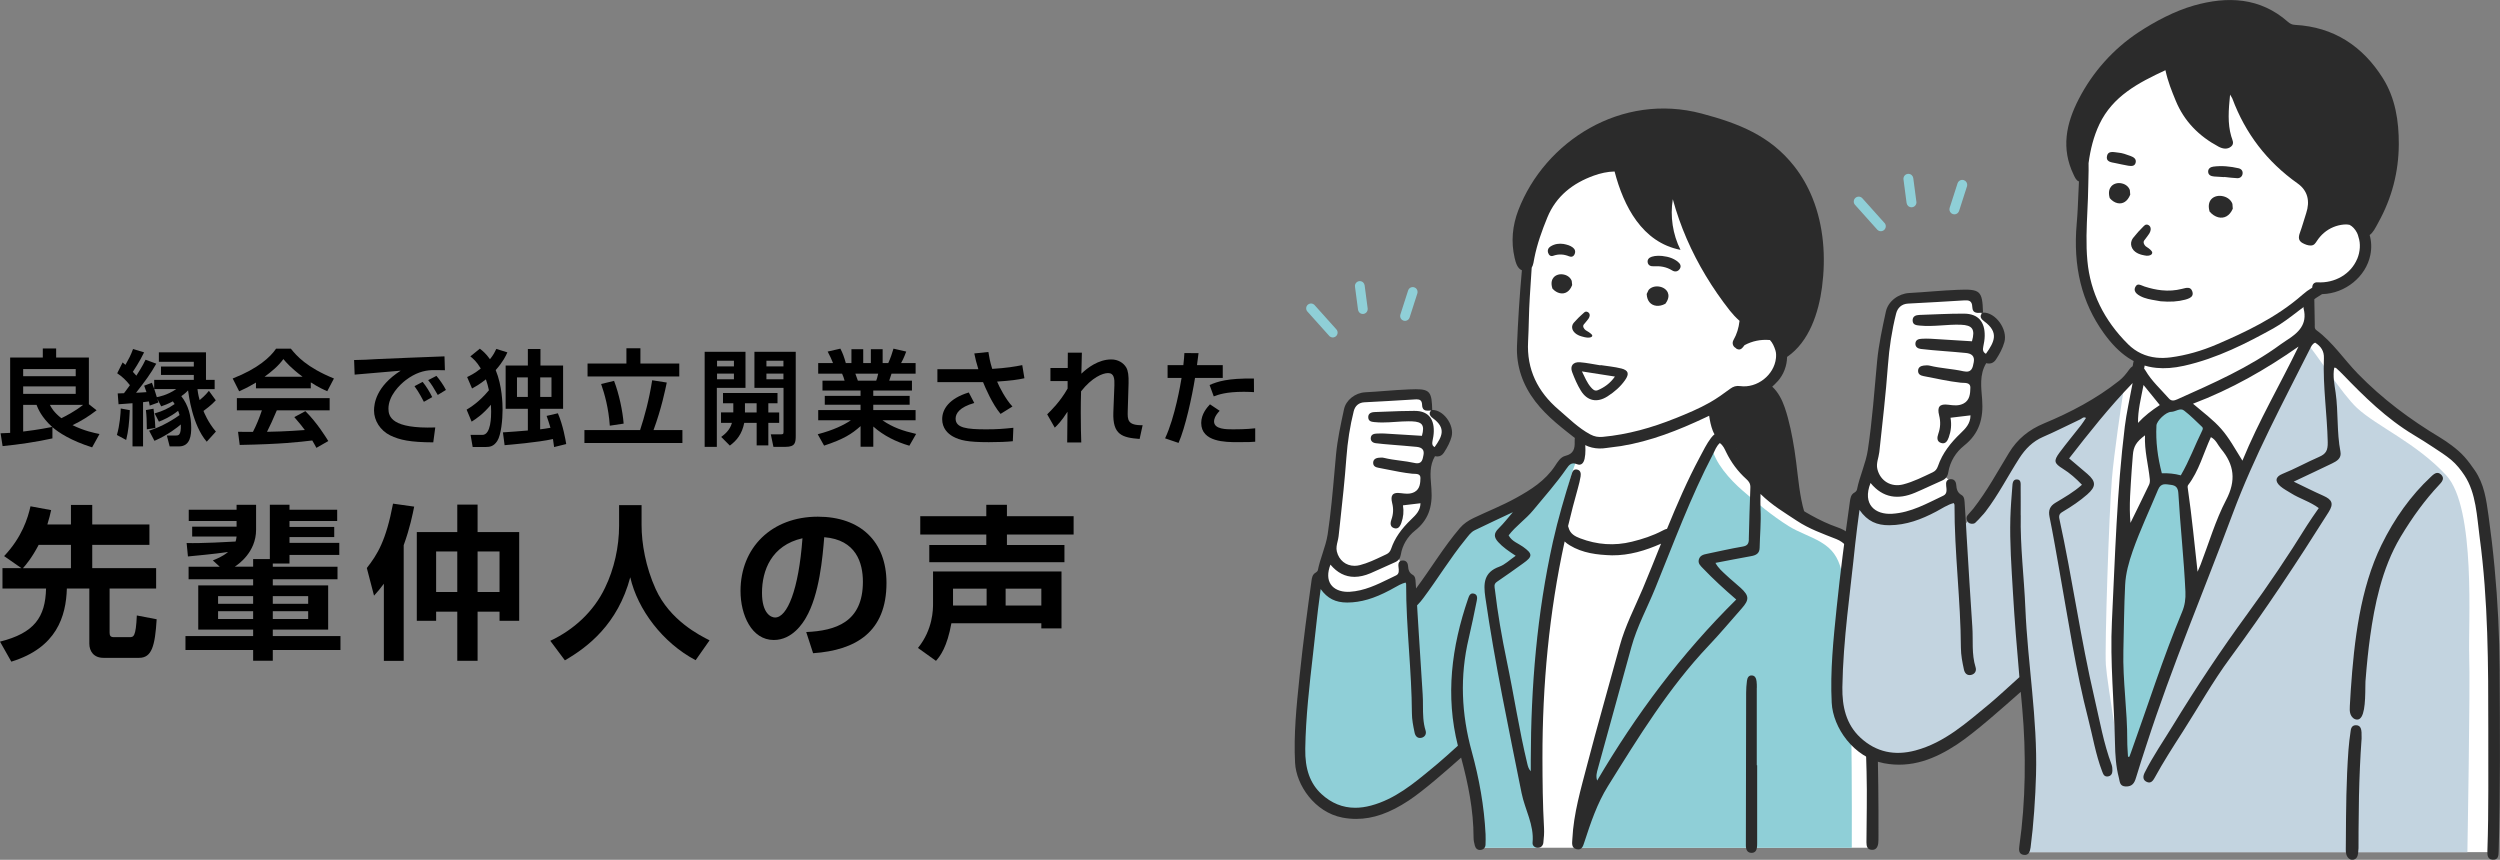 <?xml version="1.0" encoding="UTF-8"?>
<svg id="_レイヤー_2" data-name="レイヤー_2" xmlns="http://www.w3.org/2000/svg" width="839.38" height="288.68" viewBox="0 0 839.38 288.68">
  <rect x="0" y="0" width="839.38" height="288.68" fill="#808080" stroke="none"/>
  <defs>
    <style>
      .cls-1 {
        fill: #2b2b2b;
      }

      .cls-2 {
        fill: #fff;
      }

      .cls-3 {
        fill: #8fcfd7;
      }

      .cls-4 {
        fill: #c3d4e0;
      }
    </style>
  </defs>
  <g id="_レイヤー_1-2" data-name="レイヤー_1">
    <g>
      <g>
        <g id="_女性" data-name="女性">
          <path id="_白" data-name="白" class="cls-2" d="M540.62,53.98s-25.17.95-27,20.57c-1.83,19.63-2.78,29.1-2.51,36.41.27,7.31,1.37,20.03,9.82,27.75,8.45,7.72,10.19,7.99,10.19,7.99l-1.18,6.68s-4.62.23-5.57,2.26c-.95,2.03-2.71,8.26-10.56,11.64-7.85,3.38-17.28,7.04-20.82,10.29-3.54,3.25-19.05,24.35-19.05,24.35l-.67-7.73s-1.6.15-2.18-2.39c-.58-2.54-1.89-5.33-1.89-5.33,0,0-.58-5.63,1.96-7.73,2.54-2.1,8.2-4.21,8.05-10.95-.15-6.75-2.25-7.04-.8-10.88,1.45-3.84,2.97-3.83,5.22-6.3,2.25-2.47,3.44-7.68.15-10.23-3.3-2.55-4.64-4.29-4.64-4.29l-.65-3.92-23.07,1.52-2.68,2.54-6.67,49.25-3.05,9.72-1.6,1.16s-9.5,61.37-2.03,67.89c7.47,6.53,0,0,0,0,0,0,4.79,11.53,19.44,7.47,14.65-4.06,33.22-20.6,33.22-20.6,0,0,4.64,26.62,4.71,29.16.07,2.54.02,4.35.02,4.35h132.14s-.36-59.85-1.02-65.29c-.65-5.44-.51-36.27-9.72-40.19-9.21-3.92-24.08-8.87-29.01-18.32-4.93-9.46-9.23-14.36-11.1-14.24-1.87.12-3.84-9.86-3.84-9.86l9.21-5.15s16.54.22,14.51-13.06c0,0,.51-10.59-9.72-6.96l-.8-5.59s-14.31-56.7-46.83-52Z"/>
          <g id="_カラー" data-name="カラー">
            <g>
              <path class="cls-3" d="M525.54,154.24s-10.38,14.98-24.08,18.7l-9.2,4.04-18.31,24.93v-8.13l-2.25-.39s-18.99,14.1-28.29,2.06l-1.57-1.17s-9.4,60.4-3,68.53c0,0,5.6,13.33,18.26,10,12.66-3.33,14.26-5.19,21.19-10.72,6.93-5.54,13.86-9.93,13.86-9.93,0,0,4.26,14.13,4.4,21.19.13,7.06.27,11.3.27,11.3h19.5s.49-63.95,1.55-68.48,5.9-51.47,12.08-62.78l-4.41.86Z"/>
              <path class="cls-3" d="M619.45,196.99c-.33-1.91-.74-3.8-1.25-5.68-1.16-4.3-2.95-6.96-6.83-9.28-3.47-2.07-7.4-3.25-10.83-5.39-5.55-3.47-10.59-7.7-15.53-11.98-4.07-3.53-9.47-9.44-10.28-14.77.13.89-4.25,7.23-5.11,8.1,0,0-29.8,71.97-34.56,96.79-4.76,24.82-5.12,29.87-5.12,29.87h91.8c.04-8.98.02-17.96-.04-26.94-.08-12.19-.33-24.33-.66-36.5-.22-8.06-.22-16.24-1.6-24.21Z"/>
            </g>
            <g>
              <path class="cls-3" d="M448.69,110.59l-7.3-8.14s-.06-.07-.09-.1c-.06-.06-.12-.11-.19-.16-.16-.11-.34-.19-.52-.24-.24-.06-.5-.07-.74-.02-.28.06-.54.19-.75.38-.33.29-.52.69-.54,1.12-.03.44.12.85.41,1.18l7.3,8.14s.06.07.09.1c.06.06.12.11.19.16.16.11.34.19.52.24.24.06.5.07.74.02.28-.06.54-.19.75-.38.67-.6.73-1.63.13-2.3Z"/>
              <path class="cls-3" d="M459.2,103.57l-1.02-7.76c-.05-.37-.22-.71-.49-.97-.06-.06-.12-.11-.19-.16-.16-.11-.34-.19-.53-.24-.2-.05-.41-.07-.62-.04-.04,0-.09.01-.12.02-.83.17-1.4.97-1.29,1.81l1.02,7.76c.05.37.22.71.49.97.06.06.12.11.19.16.16.11.34.19.53.24.2.05.41.07.62.04.04,0,.08-.01.11-.02.83-.17,1.4-.97,1.29-1.81Z"/>
              <path class="cls-3" d="M473.28,106.6l2.6-8.09c.19-.59.02-1.25-.43-1.68-.06-.06-.12-.11-.19-.15-.13-.09-.28-.16-.43-.21-.03,0-.06-.02-.09-.03-.24-.06-.5-.07-.74-.02-.58.12-1.04.54-1.22,1.1l-2.6,8.09c-.19.59-.02,1.25.43,1.68h0c.06.06.12.11.19.15.13.09.28.16.43.21.03,0,.06.02.09.03.24.06.5.07.74.02.57-.12,1.04-.54,1.22-1.1Z"/>
            </g>
          </g>
          <g id="_アウトライン" data-name="アウトライン">
            <g>
              <path class="cls-1" d="M629.05,212.33c-.35-7.86-.09-15.75-2.46-23.45-1.65-5.36-3.98-9.87-9.63-11.82-6.27-2.17-11.8-5.67-17.34-9.21-3.3-2.1-5.5-5.25-8.3-7.77-3.39-3.05-6.4-6.27-8.62-10.24-.69-1.24-1.48-2.41-2.55-3.36-2.15-1.9-3.94-1.73-5.67.56-1.51,2-2.59,4.26-3.77,6.46-4.18,7.8-7.67,15.89-11.01,24.06-.49.08-1.01.34-1.51.6-3.25,1.72-6.74,2.85-10.28,3.72-5.87,1.45-11.7,1.03-17.36-1.13-1.72-.65-3.36-1.52-3.89-3.55-.05-.2-.11-.39-.18-.57,1.01-4.28,2.12-8.54,3.32-12.79.36-1.28.68-2.58.89-3.88.16-1.03,0-2.12-1.28-2.32-1.18-.19-1.49.78-1.77,1.69-2.32,7.47-4.55,14.95-6.25,22.59-5.36,24.15-7.39,48.63-7.43,73.31,0,1.24,0,2.49,0,3.73-.72-.79-.93-1.58-1.13-2.38-2.78-11.48-4.52-23.17-6.94-34.73-1.65-7.89-3.03-15.85-3.97-23.86-.11-.93-.47-1.88.68-2.65,2.97-1.98,5.84-4.1,8.75-6.16,3.33-2.35,3.29-3.23,0-5.6-1.64-1.18-3.75-1.8-4.83-3.83,2.43-3.17,5.73-5.38,8.23-8.41,3.81-4.62,7.8-9.08,11.22-14.02.81-1.17,1.63-2.25,3.47-1.48,1.51.63,2.3-.45,2.6-1.85.4-1.89.27-3.81.15-5.72-.07-1.15-.1-2.6-1.65-2.66-1.74-.07-1.89,1.47-1.84,2.7.1,2.38-.43,4.08-3.08,4.73-1.69.41-2.61,2.02-3.52,3.4-3.29,4.96-8.1,8-13.17,10.79-4.6,2.54-9.48,4.45-14.2,6.71-1.75.84-3.31,1.88-4.58,3.37-5.44,6.37-9.71,13.58-14.7,20.27-.04-.55-.08-1.11-.12-1.66-.01-.13-.02-.27-.03-.42-.05-.94-.11-1.99-.94-2.47-1.22-.69-1.51-1.64-1.61-3.03-.08-1.14-.71-1.81-1.68-1.81-.06,0-.12,0-.19,0-.49.04-.83.19-1.06.47-.28.34-.37.86-.28,1.66l.03.22c.12,1,.25,2.14-.83,2.65-.76.36-1.52.73-2.27,1.1-4.13,2.02-8.4,4.1-13.25,4.4-.23.01-.47.02-.7.02-2.54,0-4.62-.91-5.7-2.49-1.12-1.64-1.16-3.94-.12-6.65,2.27,2.73,4.98,4.11,8.05,4.11,1.68,0,3.51-.41,5.43-1.23,1.49-.63,2.98-1.32,4.43-1.98,1.24-.57,2.52-1.16,3.8-1.71,1.11-.48,1.72-1.29,1.92-2.54.52-3.17,2.22-6.05,4.79-8.09,4.27-3.39,5.96-7.72,5.48-14.05-.03-.38-.06-.77-.09-1.16-.28-3.28-.56-6.67,1.29-9.76.28.07.56.1.81.1.89,0,1.62-.43,2.17-1.26,1.29-1.96,2.11-3.65,2.57-5.31.52-1.88-.08-4.26-1.56-6.21-1.35-1.77-3.14-2.83-4.8-2.83-.04,0-.08,0-.12,0-.15-5.74-.65-6.97-5.48-6.97-.6,0-1.31.02-2.3.06-2.76.11-5.55.32-8.26.53-2.11.16-4.29.33-6.44.44-3.41.18-6.48,2.63-7.14,5.69l-.1.48c-1.03,4.77-2.1,9.7-2.57,14.67-.18,1.97-.36,3.94-.53,5.9-.61,6.88-1.24,14-2.28,20.93-.33,2.17-1.03,4.33-1.71,6.42-.59,1.82-1.21,3.7-1.58,5.6-.06.31-.39.66-.66.81-1.19.64-1.34,1.73-1.5,2.89l-.02.17c-1.22,8.74-2.78,20.27-3.99,31.98l-.04.43c-.96,9.29-1.95,18.9-1.45,28.44.39,7.45,6.58,16.6,15.91,18.39,1.53.29,3.08.44,4.61.44h0c5.65,0,11.25-1.96,17.64-6.17,5.04-3.33,12.57-9.97,17.59-14.41,2.37,8.77,4.17,17.67,4.18,26.85,0,.93.2,1.87.45,2.77.25.89.92,1.49,1.9,1.38.96-.1,1.58-.73,1.66-1.68.09-1.19.02-2.39.02-3.59-.47-9.43-2.14-18.68-4.64-27.77-3.48-12.61-4.04-25.26-1.01-38.03.99-4.16,1.82-8.35,2.68-12.54.19-.91.31-2.06-.83-2.42-1.35-.43-1.75.73-2.08,1.71-5.55,16.19-7.65,32.55-3.41,49.32-2.49,2.26-5.4,4.88-6.81,6.04-.65.54-1.3,1.08-1.95,1.62-6.1,5.06-12.4,10.3-20.41,12.44-1.83.49-3.61.74-5.3.74-4.23,0-8.04-1.55-11.34-4.61-3.82-3.54-5.55-8.38-5.44-15.23.17-10.64,1.41-21.36,2.6-31.72.44-3.83.9-7.8,1.3-11.7.23-2.24.53-4.47.84-6.84.14-1.07.29-2.18.44-3.33,2.23,3.13,4.98,4.52,8.87,4.52h.12c4.5-.03,8.9-1.32,14.27-4.17.45-.24.89-.49,1.34-.74,1.23-.7,2.5-1.43,3.89-1.8.04.08.07.14.1.2.06.11.1.19.1.26-.02,7.46.49,15.02.97,22.33.46,6.89.93,14.02.97,21.05.01,2.15.4,4.16.91,6.58.24,1.12.89,1.76,1.79,1.76.14,0,.28-.01.43-.04.59-.11,1.06-.43,1.33-.88.26-.44.31-.99.14-1.54-.87-2.74-.88-5.6-.89-8.37,0-1.27-.01-2.58-.1-3.87-.47-6.85-.9-13.82-1.31-20.57-.13-2.22-.27-4.43-.41-6.65-.05-.87-.1-1.74-.15-2.62.05-.04.1-.09.15-.14.71-.69,1.34-1.48,1.94-2.28,4.83-6.45,9-13.38,14.1-19.64.95-1.16,1.8-2.48,3.16-3.14,4.44-2.17,8.93-4.24,12.81-6.07-1.37,1.58-2.98,3.68-4.84,5.52-1.62,1.59-1.55,2.89-.11,4.49,1.58,1.75,3.5,3.04,5.9,4.63-2.06,1.41-3.6,2.98-5.47,3.65-5.26,1.89-5.4,5.61-4.73,10.28,3.18,22.07,7.8,43.87,12.17,65.72,1.12,5.58,4.27,10.71,3.69,16.67-.1,1,.72,1.7,1.77,1.72,1.07.02,1.74-.73,1.85-1.7.19-1.65.32-3.32.23-4.97-.44-7.81-.52-15.62-.53-23.44-.03-24.58,2.24-48.85,7.45-72.74.49.49,1.07.92,1.71,1.3,4.34,2.63,9.18,3.21,14.21,3.36,5.79.05,11.21-1.6,16.45-3.91-2.02,5.03-4.03,10.08-6.13,15.08-2.68,6.35-5.91,12.48-7.73,19.19-3.62,13.32-7.46,26.58-10.94,39.94-2.13,8.19-4.56,16.35-4.98,24.9-.07,1.43-.43,3.04,1.44,3.48,1.78.41,2.17-1.1,2.59-2.39,2.12-6.49,4.29-12.99,7.92-18.81,10.25-16.44,20.38-32.98,33.82-47.16,3.83-4.04,7.41-8.33,11.1-12.5,2.58-2.91,2.53-4.23-.35-6.88-1.59-1.46-3.3-2.8-4.87-4.29-1.28-1.2-2.66-2.34-3.61-4.11,4.14-.79,8.04-1.56,11.95-2.26,1.64-.29,2.85-.87,2.89-2.79.08-4.32.53-8.63.3-12.96-.08-1.47-.01-2.94-.01-5.13,3.97,3.88,8.16,6.3,12.16,8.97,4.1,2.74,8.75,4.38,13.31,6.18,2.68,1.06,4.38,3.19,5.24,5.73,1.38,4.07,2.91,8.14,3.04,12.55.61,19.95,1.34,39.89,1.86,59.84.21,7.89,0,15.8-.04,23.7,0,1.3.27,2.41,1.77,2.51,1.46.1,2.03-.94,2.19-2.21.09-.74.07-1.49.08-2.24.1-22.87-.61-45.73-1.63-68.58ZM449.09,181.82c.13-.56.27-1.15.34-1.73.16-1.52.33-3.05.5-4.57.78-7.14,1.59-14.53,2.12-21.82.4-5.45,1.23-10.71,2.47-15.64.46-1.84,1.74-2.9,3.59-2.99,5.18-.25,10.45-.57,15.54-.88l1.45-.09c.17-.01.34-.02.5-.02,1.09,0,1.82.31,1.87,1.85.05,1.73,1,1.96,1.92,1.96.29,0,.59-.03.89-.05.08,0,.15-.01.23-.02-.34.34-.51.7-.5,1.07.02.51.38,1.01,1.1,1.54,4.52,3.33,3.1,6.12.56,9.69-.72-.4-.93-.99-.71-2.02.22-1.05.42-2.17.44-3.29.04-2.28-.51-4.02-1.64-5.18-1.07-1.09-2.64-1.66-4.68-1.67h-.63c-2.99,0-6.03.12-8.97.24-1.32.05-2.65.11-3.97.15-.8.03-1.38.23-1.73.6-.28.29-.41.7-.39,1.2.05,1.38,1.18,1.48,2.17,1.58h.1c.78.09,1.6.12,2.51.12,1.47,0,2.96-.1,4.41-.2,1.44-.1,2.93-.2,4.4-.2.37,0,.74,0,1.11.02,1.78.07,2.8.41,3.31,1.11.53.73.53,1.89.01,3.75l-3.19-.2c-3.1-.2-6.21-.39-9.32-.57-.38-.02-.77-.03-1.18-.03-.51,0-1.03.02-1.59.05-.78.05-1.82.25-1.9,1.48-.06.96.57,1.61,1.69,1.75,1.72.22,3.48.36,5.18.5.56.05,1.13.09,1.69.14.79.07,1.58.13,2.37.19,1.48.12,3.01.24,4.51.4.98.1,1.63.39,2,.89.32.43.41,1.02.27,1.8-.28,1.51-.51,2.81-2.12,2.82-.28,0-.59-.04-.94-.12-1.59-.36-3.23-.57-4.82-.78-1.78-.23-3.61-.48-5.39-.92-.27-.07-.56-.1-.89-.1-.28,0-.59.02-.97.07-1.14.15-1.75.72-1.77,1.67-.02,1.2.92,1.53,1.74,1.68.97.18,1.94.38,2.9.57,2.75.55,5.59,1.13,8.43,1.43.2.02.42.03.65.03,1.02.03,2.18.06,2.15,1.43-.04,1.54-.09,3.64-1.97,4.67-.73.4-1.52.58-2.5.58-.68,0-1.37-.09-2.09-.18h-.08c-.34-.05-.65-.08-.93-.08-.87,0-1.45.21-1.79.65-.42.55-.46,1.42-.13,2.76.48,1.88.4,3.69-.25,5.53-.32.91-.36,1.59-.11,2.09.18.37.52.63,1,.79.22.07.42.11.61.11,1.02,0,1.51-.99,1.82-1.85.71-1.97.89-3.9.55-5.91l5.89-.7c-.05,2.47-1.55,3.9-2.99,5.29-3.55,3.4-5.66,6.48-6.86,9.98-.31.91-.8,1.48-1.56,1.84-.42.19-.83.39-1.25.59-2.47,1.17-5.02,2.39-7.7,3.08-.6.15-1.19.23-1.78.23-2.91,0-5.25-1.89-5.95-4.82-.28-1.15,0-2.28.25-3.37ZM587.18,181.1c-.03,1.48-.52,2.16-2.11,2.42-4.01.68-7.98,1.6-11.97,2.43-1.17.24-2.32.54-2.7,1.88-.38,1.35.53,2.11,1.36,2.98,3.44,3.6,7.11,6.96,11.19,10.48-18.45,18.23-33.67,38.62-46.7,60.79-.51-1.47-.1-2.77.24-4.02,3.74-13.63,7.52-27.25,11.27-40.88,1.89-6.86,5.31-13.09,7.97-19.63,6.18-15.16,11.83-30.56,19.44-45.11.64-1.23,1.07-2.61,2.27-3.69,1.15.86,1.59,1.97,2.09,3,1.69,3.49,3.95,6.55,6.83,9.13.86.77,1.38,1.57,1.33,2.78-.21,5.82-.4,11.63-.53,17.45Z"/>
              <path class="cls-1" d="M589.86,230.99c0-.75.01-1.5-.09-2.24-.12-.94-.46-1.9-1.56-1.97-1.16-.08-1.55.9-1.67,1.82-.18,1.31-.26,2.65-.27,3.97-.04,16.88-.07,33.76-.09,50.64,0,.42-.02.83.03,1.25.13,1.13.7,1.9,1.9,1.89,1.09,0,1.64-.72,1.78-1.73.08-.57.08-1.16.08-1.74,0-8.65,0-17.3,0-25.94-.04,0-.08,0-.13,0,0-8.65,0-17.3,0-25.94Z"/>
            </g>
            <g>
              <path class="cls-1" d="M528.3,111.22c.52.78,1.41,1.25,2.07,1.51.43.17.88.28,1.32.39l.14.04c.11.03.23.06.34.08.55.12.98.15,1.38.11.72-.07,1.09-.32,1.06-.7-.03-.21-.24-.4-.46-.6l-.05-.05c-.22-.2-.47-.37-.67-.5-.15-.1-.31-.19-.47-.28-.21-.11-.4-.22-.58-.36-.3-.23-.54-.53-.69-.84-.11-.24-.15-.46-.12-.64.05-.32.32-.62.56-.87.26-.28.51-.59.75-.92.68-.75.99-1.5.83-2.08-.12-.42-.46-.74-.93-.86-.48-.1-.75.14-.99.36l-.95.86c-.27.24-.53.48-.78.73-.21.2-.4.42-.6.63-.17.18-.33.36-.54.58-.35.35-.71.72-.92,1.2-.3.68-.2,1.49.28,2.2Z"/>
              <path class="cls-1" d="M527.86,95.71l-.15-1.4-.03-.07c-.4-1.02-1.38-1.8-2.62-2.06-1.34-.29-2.64.08-3.41.95-.53.61-1.04,1.73-.46,3.62l.03.12.08.09c.69.77,1.56,1.29,2.44,1.48h0c1.76.38,3.28-.59,4.06-2.6l.05-.13Z"/>
              <path class="cls-1" d="M556.87,96.19c-1.33-.15-2.57.27-3.31,1.13l-.05.06-.62,1.3v.14c.12,2.19,1.32,3.63,3.22,3.84h0c.95.11,1.99-.12,2.94-.63l.11-.06.07-.1c1.2-1.64,1.06-2.89.74-3.65-.47-1.09-1.66-1.87-3.1-2.03Z"/>
              <path class="cls-1" d="M544.27,123.7c-2.24-.56-4.58-.76-6.87-1.12,0,.03-.01.06-.02.09-2.3-.36-4.58-.86-6.89-1.04-2.31-.18-3.43,1.23-2.64,3.3.81,2.14,1.73,4.3,2.93,6.24,2.17,3.51,5.48,4.13,8.95,1.91,2.29-1.47,4.31-3.2,5.88-5.44,1.48-2.11,1.21-3.31-1.34-3.95ZM536.42,131.02c-1.02.44-1.76-.4-2.34-1.08-1.24-1.46-1.94-3.21-2.95-5.24,3.93.61,7.31,1.14,11.08,1.73-1.6,2.3-3.56,3.64-5.79,4.6Z"/>
              <path class="cls-1" d="M526.87,86.07c.68.28,1.42.15,1.81-.74.41-.94.08-1.7-.59-2.22-.9-.71-1.98-.97-3.11-1.2-1.46-.22-2.95-.05-4.35.81-.75.46-1.15,1.22-.84,2.18.27.84.91,1.26,1.66.99,1.88-.68,3.65-.55,5.43.19Z"/>
              <path class="cls-1" d="M563.42,87.95c-1.39-1.12-3.01-1.76-5.34-2.01-.82-.05-2.17-.16-3.47.25-.95.3-1.58.94-1.39,1.95.18.96,1.01,1.31,1.91,1.26,2.25-.13,4.34.17,6.29,1.39.94.59,1.95.44,2.57-.52.57-.88.19-1.7-.58-2.32Z"/>
              <path class="cls-1" d="M596.82,128.07c2.07-2.32,3.15-5.28,3.2-8.24,7.47-5.07,10.62-14.99,11.73-23.45,1.31-9.99.59-20.45-3.19-29.86-1.54-3.83-3.59-7.46-6.15-10.71-8.11-10.32-18.82-14.43-31.05-17.68-26.95-7.17-52.68,9.26-61.59,32.47-1.97,5.14-2.5,10.57-1.23,16,.38,1.61.9,3.52,2.44,4.15-.77,8.45-1.32,16.93-1.65,25.41-.26,6.84,1.92,13.09,6.14,18.61,4.06,5.31,9.41,9.23,14.6,13.32,2.72,2.15,5.9,2.88,9.37,2.31,1.59-.26,3.22-.37,4.81-.63,10-1.63,19.3-5.32,28.38-9.6.41-.19.82-.38,1.22-.58.25,1.71.59,3.41,1.21,5.01.37.95.91,1.8,1.5,2.6.3-.07.61-.1.93-.08.77.05,1.44.2,2.04.43.07-.03.13-.07.19-.1.12.11.24.23.35.35,2.26,1.16,3.36,3.59,4.55,6.09.82,1.72,2.07,3.29,3.13,4.86,1.17,1.73,2.33,3.48,3.72,5.04,1.96,2.21,4.16,4.2,6.55,5.94,1.44.99,2.91,1.93,4.42,2.81,1.21.67,2.44,1.28,3.71,1.82-.16-.82-.28-1.65-.36-2.49-.38-1.3-.7-2.63-.97-3.99-1.09-5.55-1.43-11.2-2.32-16.78-.76-4.78-1.71-9.73-3.28-14.31-.9-2.62-2.21-5.14-4.19-6.97.61-.54,1.2-1.13,1.77-1.77ZM562.46,140.46c-7.84,3.16-15.9,5.43-24.35,6.22-1.49.14-2.78-.08-4.16-.82-4.06-2.17-7.22-5.41-10.65-8.33-7.03-5.99-10.75-13.53-10.24-22.85.27-4.96.24-9.94.57-14.9.21-3.3.43-6.6.64-9.9.57-.92.69-2.24.9-3.29.93-4.7,2.55-9.17,4.35-13.57,2.94-7.18,8.57-11.53,15.64-14.07,2.21-.79,4.52-1.32,6.94-1.37,3.02,11.61,9.23,23.8,22.13,26.31-2.61-5.21-3.52-11.25-2.58-17,2.45,9.05,6.24,17.67,11.07,25.7,2.45,4.07,5.16,7.99,8.1,11.72.85,1.08,1.97,2.3,3.24,3.42,0,.05-.02.09-.03.14-.25,2.21-.88,4.32-1.99,6.26-.62,1.07-.17,2.24.68,2.67.13.16.3.29.49.38,1.31.57,1.87-.49,2.52-1.29,0,0,0,0,0,0,2.58-1.39,5.44-1.98,8.41-1.73.04,0,.08,0,.12,0,.88.92,1.43,2.16,1.84,3.47.27.86.27,1.74.18,2.62-.59,5.66-6.31,10.16-12.02,9.38-1.31-.18-2.29.12-3.35.9-2.19,1.63-4.42,3.23-6.79,4.58-3.72,2.12-7.68,3.75-11.66,5.36Z"/>
              <path class="cls-1" d="M513.62,99.78s.07,0,0,0h0Z"/>
            </g>
          </g>
        </g>
        <g id="_男性" data-name="男性">
          <path id="_白-2" data-name="白" class="cls-2" d="M726.28,20.64s-22.17,4.22-27.46,33.07c0,0,.57,21.09.28,26.9-.29,5.81-.53,28.68,19.36,39.4l.57,4.78s-18.62,15.98-33.42,19.98c0,0-3.77.77-6.33,3.84-2.57,3.06-17.57,28.4-20.18,30.03-2.61,1.63-1.36.91-1.36.91l-.09-11.81-2.18-2.09v-3.45l-3.81-3.42s1.45-6.48,6.54-11.2c5.09-4.72,5.18-11.71,5.63-20.8.45-9.08,3.9-4.45,6.08-8.63s1.07-9.62-2.82-11.44-3.81-8.16-3.81-8.16l-25.43,2.29-3.18,3.15s-5.36,51.98-7.81,55.6c-2.45,3.61-2.72,7.97-2.72,7.97l-2.05.71s-8.48,65.32-4.22,73.88c4.26,8.57,15.98,22.65,40.52,4.77l21.56-17.4s3.07,16.83,2.01,29.64c-1.06,12.81-2.35,26.94-2.35,26.94h157.55s.13-84.11-2.09-101.54c-2.23-17.43-3.71-29.48-23.18-39.5,0,0-22.59-17.05-27.82-25.22-5.22-8.17-8.97-8.72-8.97-8.72v-10.96l3.04-1.96s16.59-1,15.7-17.34c-.89-16.34-19.62-.85-19.62-.85l4.4-14.47-26.46-36.26-25.87-8.66Z"/>
          <g id="_カラー-2" data-name="カラー">
            <path class="cls-4" d="M829.04,220.2c-.41-9.69,2.44-49.65-7.71-60.61-10.15-10.96-23.3-16.43-29.99-22.65-4.99-4.64-13.39-17.96-17.81-23.06-1.62.79-1.37,6.99-2.99,7.79-5.28,11.53-18.05,37.96-19.96,42.07-2.43,5.25-27.96,74.1-27.96,74.1l-9.73,23.51s-5.43-31.8-5.84-38.13c-.41-6.34,1.07-50.9,2.02-62.36.72-8.61,3.05-24.19,4.16-31.41-3.81,1.96-7.43,4.31-11.19,6.37-3.99,2.19-8.03,4.3-12.1,6.35-2.6,1.31-5.23,2.61-7.61,4.31-2.46,1.75-4.11,3.91-5.89,6.3-4.4,5.91-8.72,11.9-12.89,17.98-1.02,1.49-2.04,2.99-3.04,4.5-.47.46-.95.91-1.42,1.37,0,.11,0,.21,0,.32l-.38.41-1.22-10.59-3.06.7s-27.3,15.75-29.14-.7l-2.8,1.75s-5.34,44.1-5.69,53.72c-.35,9.62-1.05,18.72,5.16,25.37,6.21,6.65,10.67,8.34,17.06,7.54,6.39-.8,20.39-8.42,29.31-16.47.68-.62,1.32-1.19,1.94-1.74,5.89-3.83,10.15-6.6,10.15-6.6,0,0,1,15.54,1.22,22.34.22,6.8-2.05,33.45-2.05,33.45h148.84s1-56.23.6-65.92Z"/>
            <g>
              <path class="cls-3" d="M734.2,180.56c-.41-4.85-.84-9.87-1.13-14.8-.1-1.76-.6-3.6-3.47-3.92-.21-.02-.41-.05-.61-.08-.48-.07-.98-.13-1.47-.13-1.61,0-2.74.79-3.44,2.42-.96,2.23-1.97,4.48-2.95,6.66-2.04,4.53-4.15,9.22-5.88,13.99-1.14,3.14-2.47,7.3-2.69,11.64-.26,5.17-.37,10.43-.47,15.51-.04,2.18-.09,4.36-.14,6.54-.14,5.4.27,10.84.66,16.11.35,4.64.7,9.43.68,14.14,0,1.29.08,2.59.16,3.85.04.56.07,1.11.1,1.67l.05.98,2.15-.13.23-.59.21-.53c.12-.32.25-.64.37-.96,1.79-4.81,3.55-9.72,5.25-14.46,3.86-10.78,7.85-21.92,12.47-32.62.98-2.27,1.36-4.5,1.23-7.25-.28-6.03-.8-12.13-1.31-18.03Z"/>
              <path class="cls-3" d="M741.02,142.64c-.49-.45-.98-.9-1.46-1.35-1.56-1.45-3.17-2.94-4.92-4.24-.5-.37-1.07-.56-1.7-.56-.71,0-1.36.23-1.99.46-.5.18-.98.35-1.38.36-2.51.05-6,3.5-6.1,5.5-.28,5.25.34,10.59,1.9,16.33l.2.74.79-.02c.26,0,.51,0,.77,0,2,0,3.76.22,5.54.68l.74.19.39-.64c1.87-3.1,3.34-6.31,4.76-9.42.86-1.87,1.74-3.81,2.69-5.65.66-1.29.15-2.04-.22-2.37Z"/>
            </g>
            <g>
              <path class="cls-3" d="M632.73,74.87l-7.43-8.29s-.06-.07-.1-.1c-.06-.06-.13-.11-.19-.16-.16-.11-.34-.2-.53-.25-.24-.06-.5-.07-.75-.02-.28.06-.55.19-.77.39-.33.29-.53.7-.55,1.14-.03.44.12.87.42,1.2l7.43,8.29s.06.07.1.1c.06.06.13.11.19.16.16.11.34.2.53.25.24.06.5.07.75.02.28-.06.55-.19.77-.39.68-.61.75-1.66.14-2.35Z"/>
              <path class="cls-3" d="M643.43,67.72l-1.04-7.9c-.05-.38-.23-.73-.5-.99-.06-.06-.13-.11-.19-.16-.16-.11-.34-.2-.54-.25-.21-.05-.42-.07-.63-.04-.05,0-.09.01-.12.02-.85.17-1.42.98-1.31,1.84l1.04,7.9c.05.37.23.72.5.99.06.06.13.11.19.16.16.11.34.2.54.25.21.05.42.07.64.04.04,0,.08-.01.12-.02.85-.17,1.42-.98,1.31-1.84Z"/>
              <path class="cls-3" d="M657.77,70.81l2.65-8.24c.19-.6.02-1.27-.44-1.71-.06-.06-.12-.11-.19-.16-.13-.09-.28-.17-.44-.22-.03-.01-.06-.02-.1-.03-.25-.06-.51-.07-.75-.02-.59.12-1.06.55-1.25,1.12l-2.65,8.24c-.19.6-.02,1.27.44,1.71h0c.06.06.12.11.19.16.13.09.28.17.44.22.03.01.06.02.1.03.24.06.5.07.75.02.59-.12,1.06-.55,1.25-1.12Z"/>
            </g>
          </g>
          <g id="_アウトライン-2" data-name="アウトライン">
            <g>
              <path class="cls-1" d="M819.48,159.25c-.36-.31-.74-.47-1.13-.47-.79,0-1.46.64-2.06,1.2l-.18.17c-6.57,6.14-12.13,13.83-16.54,22.85-7.1,14.55-9.15,32-10.29,48.7-.12,1.81-.23,3.61-.32,5.36-.05.86-.1,1.83.22,2.73.31.87,1.1,1.77,2.18,1.81h.06c2.48,0,2.72-5.65,2.75-10.95,0-.84,0-1.5.04-1.87.46-5.94.97-10.78,1.6-15.26,1.39-9.88,3.8-22.58,10.19-33.26,4.06-6.78,8.27-12.48,12.88-17.4l.1-.11c.6-.64,1.28-1.36,1.24-2.21-.02-.46-.27-.89-.72-1.29Z"/>
              <path class="cls-1" d="M792.9,245.98c-.08-.99-.21-2.48-1.89-2.49-1.56,0-1.72,1.36-1.82,2.27-.01.12-.03.25-.05.36-.22,1.51-.48,3.51-.63,5.55-.77,10.6-.82,19.96-.88,30.4,0,1.03-.01,1.2-.02,2.23,0,1.13-.12,2.23.47,3.26.24.42.59.78,1.03.97.76.33,1.68.08,2.15-.6.29-.43.42-.94.48-1.46.18-1.43.14-1.99.14-3.43,0-1.89,0-2.36.01-4.25.02-3.81.06-7.62.14-11.43.14-6.45.41-12.91.88-19.35,0-.19,0-.38,0-.57,0-.43.02-.87-.02-1.32v-.15Z"/>
              <path class="cls-1" d="M678.45,173.03c0-3.2.03-6.4-.01-9.59-.01-1.01.21-2.46-1.3-2.47-1.41,0-1.42,1.43-1.5,2.45-.28,3.51-.56,7.03-.66,10.55-.23,8.29.38,16.54.86,24.81.56,9.54,1.34,19.06,2.18,28.57-3.11,2.83-8.04,7.33-10.11,9.03-7.62,6.26-14.97,12.95-24.78,15.58-6.95,1.86-13.2.61-18.5-4.3-4.81-4.46-6.15-10.48-6.05-16.92.26-16.13,2.69-32.06,4.31-48.07.37-3.66.91-7.31,1.44-11.47,2.72,3.91,5.93,5.18,10.01,5.15,5.73-.04,10.8-1.97,15.76-4.6,1.92-1.02,3.75-2.29,5.87-2.85.14.31.26.46.26.61-.04,16.04,2.07,31.98,2.15,48.01.01,2.47.5,4.87,1.01,7.26.26,1.23,1.02,2.09,2.36,1.84,1.32-.26,1.94-1.37,1.57-2.56-1.4-4.45-.79-9.04-1.1-13.56-.69-10.04-1.28-20.08-1.89-30.13-.23-3.67-.38-7.34-.66-11.01-.09-1.1-.01-2.55-1.03-3.13-1.43-.81-1.72-1.96-1.83-3.43-.08-1.17-.71-2.02-1.97-1.92-1.35.11-1.54,1.04-1.4,2.27.13,1.19.41,2.62-.94,3.26-5.53,2.61-10.86,5.7-17.21,6.09-5.65.35-10.1-3.09-7.25-10.34,4.16,5.07,9.26,5.67,14.92,3.28,3.06-1.29,6.05-2.77,9.1-4.09,1.24-.54,1.87-1.44,2.08-2.75.61-3.74,2.61-6.85,5.34-9.01,5.1-4.05,6.51-9.14,6.03-15.48-.3-4.04-.98-8.32,1.37-12.18,1.3.33,2.43.04,3.27-1.23,1.2-1.83,2.25-3.75,2.83-5.85,1.2-4.32-3.08-10.1-7.18-9.89-.19-7.45-.97-7.95-8.52-7.65-5.44.21-10.84.78-16.27,1.07-3.52.19-7.06,2.71-7.82,6.23-1.2,5.54-2.42,11.07-2.95,16.75-.92,9.92-1.63,19.88-3.11,29.71-.67,4.48-2.75,8.77-3.65,13.31-.07.36-.44.77-.77.95-1.34.72-1.45,1.98-1.64,3.32-1.65,11.77-3.19,23.56-4.41,35.39-1.09,10.64-2.21,21.23-1.66,31.94.43,8.3,7.31,18.32,17.54,20.28,9.24,1.77,17.23-1.5,24.55-6.33,6.03-3.98,15.3-12.27,21.38-17.64.17,1.9.34,3.79.51,5.69,1.32,14.81,1.15,31.19-.97,45.95-.2,1.41-.27,2.85,1.46,3.1,1.69.24,2.12-1.13,2.31-2.55,1-7.57,1.61-16.73,1.82-24.35.52-18.75-2.8-37.25-3.58-55.92-.43-10.39-1.76-20.75-1.55-31.18ZM630.98,151.83c1.05-9.73,2.18-19.44,2.9-29.2.43-5.85,1.31-11.65,2.74-17.33.48-1.91,1.84-3.27,4.05-3.37,6.27-.31,12.54-.69,18.8-1.07,1.52-.09,2.65.07,2.72,2.11.08,2.54,1.93,2.09,3.52,1.99-1.43,1.23-.37,2.29.48,2.92,5.06,3.72,3.45,6.89.59,10.91-.99-.52-1.12-1.31-.9-2.36.25-1.19.47-2.42.49-3.63.09-4.81-2.24-7.46-6.91-7.49-5.01-.03-10.01.27-15.02.43-1.22.04-2.32.46-2.27,1.9.05,1.5,1.28,1.56,2.44,1.68,4.59.45,9.16-.46,13.74-.29,3.92.15,4.88,1.51,3.74,5.56-4.63-.29-9.27-.59-13.91-.86-1.02-.06-2.04-.04-3.06.02-.98.06-1.94.35-2.02,1.56-.08,1.21.86,1.73,1.79,1.85,2.52.32,5.06.49,7.6.71,2.54.22,5.08.38,7.61.65,1.71.18,2.98.93,2.6,3.04-.36,1.95-.66,3.72-3.5,3.09-3.72-.84-7.57-.96-11.3-1.88-.64-.16-1.36-.11-2.02-.03-.99.13-1.87.58-1.88,1.76-.02,1.2.87,1.59,1.85,1.78,4.17.79,8.3,1.76,12.53,2.22,1.19.13,3.22-.25,3.17,1.7-.04,1.89-.15,4.11-2.22,5.25-1.68.92-3.42.67-5.21.44-2.89-.37-3.79.68-3.05,3.59.54,2.12.44,4.12-.28,6.17-.42,1.2-.6,2.58.93,3.08,1.46.48,2.14-.65,2.58-1.88.75-2.08,1-4.23.59-6.59,2.25-.27,4.39-.52,6.71-.8-.02,2.82-1.71,4.45-3.34,6.02-3.27,3.14-6.07,6.61-7.58,11.01-.34,1-.88,1.67-1.77,2.09-3.24,1.52-6.45,3.17-9.92,4.06-4.08,1.05-7.71-1.18-8.66-5.15-.47-1.96.44-3.78.65-5.67Z"/>
              <path class="cls-1" d="M839.27,225.23c-.06-11.61-.63-23.21-1.72-34.76-.54-5.78-1.22-11.54-2.02-17.29-.77-5.47-1.43-10.61-4.63-15.28-1.05-1.54-2.18-3.08-3.43-4.49-1.29-1.45-2.72-2.66-4.27-3.83-1.28-.96-2.6-1.87-3.97-2.7-10.07-6.04-19.37-12.97-27.61-21.44-4.69-4.82-8.4-10.56-13.9-14.6-.7-.51-.51-1.25-.53-1.95-.04-2.57-.07-5.14-.14-7.71-.03-1.14.09-2.52-1.52-2.61-1.62-.09-1.63,1.35-1.85,2.44-.17.86-.43,1.82-.23,2.63,1.34,5.3-1.79,8.12-5.67,10.58-.67.43-1.33.87-1.97,1.34-10.7,7.87-22.78,13.13-34.79,18.52-1.04.46-1.97.69-2.86-.34-2.68-3.06-5.75-5.8-7.82-9.35-.14-.24-.29-.45-.45-.65.13-.72.26-1.44.4-2.16.12-.65-.25-1.3-.86-1.52-.01-.01-.02-.02-.03-.03-.39-.37-.9-.49-1.39-.42-.4,0-.75.19-1,.48-.15.14-.28.31-.38.51-.34.7-.44,1.57-.58,2.34-.42.26-.82.64-1.17,1.14-.98,1.38-2.03,2.69-3.36,3.74-7.68,6.08-16.27,10.61-25.25,14.34-5.05,2.1-8.92,5.23-11.74,9.86-3.86,6.34-7.39,12.88-11.98,18.75,0,0,0,0-.01.01-.64.74-1.29,1.47-1.92,2.21-.46.54-.45,1.32-.1,1.98.36.68.96.94,1.91.88.12-.05.51-.09.74-.3.79-.74,1.53-1.52,2.23-2.34.45-.45.86-.94,1.25-1.44,4.32-5.65,7.53-12,11.36-17.96,2-3.1,4.48-5.63,7.99-7.14,4.22-1.82,8.32-3.94,12.49-5.89.54-.25,1.03-.98,1.89-.46-.57.84-1.07,1.67-1.66,2.43-2.39,3.07-4.89,6.05-7.21,9.18-2.1,2.84-1.83,3.62,1.07,5.43,2.38,1.48,4.46,3.32,6.44,5.4-2.81,2.52-5.91,4.24-8.92,6.06-1.78,1.08-2.43,2.46-1.98,4.66,1.26,6.14,2.3,12.34,3.4,18.51,2.96,16.5,5.4,33.1,9.6,49.36,1.52,5.88,2.49,11.91,4.67,17.62.38,1,.69,1.87,1.93,1.72,1.05-.13,1.5-.91,1.52-1.88.01-.7-.03-1.45-.27-2.09-2.69-7.16-3.97-14.7-5.7-22.1-4.68-20-7.47-40.39-11.84-60.46-.32-1.46.43-1.93,1.33-2.46,2.82-1.68,5.54-3.5,8.02-5.67,3.02-2.65,3.04-4.32.04-6.93-1.99-1.73-4.01-3.41-6.11-5.19,6.69-8.6,13.35-17.05,21.32-25.3-.98,5.38-2.05,9.96-2.62,14.59-2.67,21.73-3.26,43.61-4.33,65.45-.67,13.66.77,27.26,1.03,40.9.07,3.87.31,7.78,1.3,11.57.34,1.29.22,2.89,2.33,2.94,2.16.05,2.89-1.14,3.43-2.95,1.1-3.73,2.35-7.42,3.54-11.12,8.51-26.32,19.32-51.77,28.98-77.66,7.14-19.14,16.8-37.1,25.94-55.3.38-.74.73-1.6,1.69-1.98,1.94,1.22,3.04,2.81,2.94,5.23-.38,9.41,1.08,18.74,1.28,28.14.06,2.83-.56,3.97-2.96,5.01-4.13,1.79-8.06,4-12.25,5.68-2.38.96-2.61,2.52-.67,4.17,1.07.91,2.35,1.56,3.54,2.31,2.95,1.87,6.42,2.82,9.33,5-1.37,2.01-2.73,3.86-3.94,5.8-6.28,10.15-12.95,20.05-19.99,29.68-8.87,12.13-17.17,24.62-25,37.45-3.21,5.27-6.74,10.34-9.51,15.88-.64,1.27-.71,2.51.73,3.15,1.37.61,2.1-.47,2.67-1.52,2.85-5.2,6.05-10.19,9.26-15.18,5.35-8.35,10.19-17.04,16.09-25.02,11.68-15.84,22.52-32.24,33-48.89,1.76-2.8,1.24-4.16-1.81-5.51-3.21-1.42-6.35-3.01-9.91-4.72,4.6-2.18,8.75-4.11,12.86-6.1,1.63-.79,3.26-1.74,2.83-3.96-1.27-6.55-.68-13.25-1.62-19.84-.39-2.72-1-5.53-.46-8.37.29.05.51.02.61.12.72.65,1.44,1.31,2.12,2.01,7.32,7.6,14.81,14.97,23.95,20.46,2.22,1.34,4.42,2.71,6.58,4.15,2.03,1.35,4.16,2.68,6.03,4.25,1.74,1.47,3.18,3.28,4.43,5.17,3.94,5.95,4.17,13.85,5.09,20.72,2.89,21.48,2.91,42.86,2.91,64.48-.06,14.09.18,26.76-.3,40.85-.05,1.39,0,2.87,1.75,2.99,1.98.13,2-1.46,2.04-2.93.58-20.65.43-39.86.32-60.51ZM728.99,138.28c1.49-.03,2.99-1.46,4.3-.45,2.17,1.66,4.09,3.64,6.09,5.52.35.33.22.82,0,1.24-2.43,4.9-4.29,10.08-7.17,15.01-2.21-.6-4.22-.76-6.37-.7-1.39-5.31-2.09-10.62-1.81-16.04.08-1.52,3.11-4.54,4.95-4.58ZM719.7,129.27c2.17,2.67,3.76,4.63,5.46,6.73-2.76,1.81-5.17,3.66-7.32,5.99-.06-4.19.96-8.09,1.85-12.72ZM715.72,157.83c.1-1.67.27-3.35.39-5.02.22-2.9,1.12-4.44,4.08-6.65-.24,5.15,1.13,9.92,1.62,14.79.06.59,0,1.27-.25,1.79-2.05,4.29-4.16,8.55-6.25,12.82-.54-5.94.06-11.83.41-17.73ZM732.64,205.46c-6.44,15.45-11.48,31.4-17.14,47.13-.18.5-.37.99-.55,1.48l-.47.03c-.09-1.82-.26-3.65-.25-5.47.04-10.1-1.55-20.12-1.3-30.23.18-7.34.23-14.7.59-22.03.19-3.89,1.26-7.68,2.54-11.36,2.46-7.02,5.67-13.74,8.51-20.6.99-2.38,2.56-1.82,4.33-1.62,1.91.22,2.4,1.22,2.5,3.02.63,10.95,1.86,21.85,2.36,32.82.11,2.51-.2,4.63-1.12,6.83ZM747.41,167.89c-3.58,6.85-5.76,14.44-8.56,21.7-.31.8-.67,1.58-1.01,2.37-1.04-9.29-1.9-18.44-3.22-27.54-.07-.51-.23-1.2.02-1.52,3.67-4.79,5.13-10.62,7.67-16.13,1.72.86,2.3,2.61,3.38,3.9,4.48,5.36,5.16,10.66,1.72,17.23ZM752.9,154.67c-2.49-3.99-4.42-7.58-7.11-10.65-2.68-3.06-5.96-5.46-9.49-8.47,12.93-4.9,24.43-11.5,35.43-19.19-6.12,12.66-13.27,24.75-18.83,38.31Z"/>
            </g>
            <g>
              <path class="cls-1" d="M719.38,85.6l.14.04c.12.03.23.06.35.09.31.07.58.11.83.13h.08c.2.01.38,0,.56-.02.83-.12,1.3-.49,1.28-1.03-.03-.32-.25-.57-.49-.82l-.05-.05c-.22-.23-.46-.43-.67-.58-.16-.12-.33-.23-.48-.32-.19-.12-.37-.24-.53-.37-.26-.24-.47-.54-.58-.86-.09-.24-.11-.46-.08-.64.06-.33.33-.66.57-.94.28-.34.54-.7.82-1.11.74-.9,1.09-1.83.95-2.54-.11-.57-.51-1-1.07-1.15-.08-.02-.14-.03-.2-.03-.51-.02-.82.3-1.05.53l-.99,1.02c-.27.28-.55.57-.83.87-.23.25-.44.52-.64.75-.17.21-.34.42-.52.62l-.04.05c-.38.43-.77.87-1.01,1.46-.36.86-.29,1.81.18,2.69.51.95,1.43,1.5,2.12,1.8.44.19.9.32,1.34.44Z"/>
              <path class="cls-1" d="M734.71,96.65c-.58-.06-1.25.12-1.91.29l-.25.06c-2.19.55-4.41.71-6.79.46-1.82-.19-3.68-.6-5.7-1.25-.24-.08-.49-.18-.72-.28-.42-.17-.82-.34-1.18-.38-.34-.03-.79.01-1.17.71-.27.49-.34.94-.21,1.38.18.63.79,1.22,1.81,1.76,1.65.88,3.49,1.18,5.27,1.48.52.09,1.06.17,1.58.28,3.23.27,5.85.1,8.22-.54.96-.26,2-.62,2.38-1.35.21-.4.22-.87.02-1.45-.25-.73-.67-1.11-1.33-1.17Z"/>
              <path class="cls-1" d="M715.09,63.79c-.39-1.09-1.39-1.92-2.67-2.21-1.38-.32-2.74.06-3.55.98-.56.64-1.1,1.83-.55,3.86l.03.09.06.07c.71.83,1.6,1.41,2.52,1.62h0c1.81.42,3.41-.62,4.26-2.76l.04-.1-.13-1.49-.02-.06Z"/>
              <path class="cls-1" d="M749.52,68.41c-.43-1.19-1.54-2.12-2.98-2.49-1.56-.4-3.1-.06-4.02.89-.64.66-1.27,1.91-.68,4.11l.03.1.07.08c.79.92,1.79,1.58,2.82,1.85h0c2.04.53,3.86-.51,4.85-2.77l.05-.11-.12-1.6-.02-.06Z"/>
              <path class="cls-1" d="M751.64,56.5c-2.8-.64-5.64-.93-8.49-.56-.99.13-1.83.69-1.76,1.78.08,1.11,1,1.45,2.02,1.54,1.12.1,2.25.14,3.37.21,0-.02,0-.04,0-.06,1.46.15,2.92.37,4.39.42.95.03,1.64-.55,1.78-1.46.14-.92-.36-1.64-1.31-1.86Z"/>
              <path class="cls-1" d="M714.57,55.64c1.03.16,2.21.24,2.49-1.08.26-1.21-.67-1.79-1.68-2.17-1.45-.55-2.93-1.05-4.06-1.13-1.83-.23-3.5-.67-3.89,1.09-.44,1.96,1.32,2.13,2.81,2.41,1.45.27,2.87.66,4.33.88Z"/>
              <path class="cls-1" d="M800.04,26.24c-6.76-10.74-16.48-17.2-29.52-17.89-.96-.05-1.62-.39-2.34-1.01-9.38-8.27-20.35-8.66-31.56-5.49-6.42,1.82-13.11,5.36-18.67,9.03-8.45,5.59-15.35,13.35-19.99,22.35-4.29,8.31-5.99,16.63-1.73,25.45.45.94.87,1.93,1.78,2.24v.04c-.08,1.47-.14,2.96-.2,4.4-.13,3.17-.26,6.45-.55,9.66-1.29,14.48,1.68,26.52,9.08,36.82,5.22,7.27,10.82,10.98,17.62,11.67,2.84.29,5.86.07,9.25-.68,11.26-2.49,21.42-7.79,30.07-12.57,2.83-1.57,5.71-3.78,8.49-5.92,2.56-1.97,5.2-4,7.82-5.55l.07-.04h.08c7.7-.22,14.63-5.86,16.1-13.11.48-2.34.38-4.67-.23-6.73.59-.41,1.09-1.07,1.5-1.68.54-.81.95-1.7,1.43-2.55,4.53-8.16,6.81-16.94,6.86-26.23.04-7.82-1.17-15.56-5.37-22.22ZM791.42,86.94c-2.1,5.05-7.45,8.2-13.32,7.85-1.2-.07-1.69.75-1.76,1.54v.26s-.16.09-.16.09c-1.07.63-2.12,1.39-3.18,2.33-8.76,7.69-19.34,12.59-28.58,16.57-5.19,2.24-10.43,3.72-15.56,4.4-1.68.22-3.31.26-4.82.1-3.69-.38-6.89-1.89-9.52-4.49-8.09-8.02-12.69-17.44-13.67-27.98-.53-5.64-.26-11.35,0-16.88.13-2.76.26-5.61.29-8.41.01-.89.04-1.83.06-2.65.04-1.61.09-3.26.04-4.89.6-4.51,1.67-8.93,3.63-13.06,4.45-9.39,13.01-13.9,22.18-18.15.81,3.79,2.12,6.99,3.43,10.18,2.84,6.95,7.83,11.97,14.39,15.48,1.36.73,2.97,1.06,4.26-.06,1.16-1,.36-2.21.01-3.42-1.26-4.37-.9-8.8-.39-13.99.52.9.69,1.11.77,1.34,4.38,11.74,11.64,21.22,21.91,28.49,3.43,2.43,4.2,5.97,2.88,9.97-.72,2.19-1.32,4.43-2.11,6.59-.52,1.42-.59,2.65.88,3.45.84.46,1.84.86,2.81.83,1.1-.04,1.51-.77,2.05-1.59.66-.99,1.43-1.89,2.33-2.66,1.89-1.61,4.24-2.59,6.72-2.8.62-.05,1.26-.05,1.86.1.99.5,1.88,1.44,2.51,2.67.23.46.4.94.51,1.47.74,2.15.58,4.9-.44,7.33Z"/>
            </g>
          </g>
        </g>
      </g>
      <g>
        <path d="M.19,145.48c.88-.03,1.4-.03,3.22-.14v-25.3h10.96v-3.04h4.48v3.04h10.99v15.68l2.59,2.03c-2.52,1.96-5.21,3.64-8.08,5,4.02,1.96,7.21,2.59,9.06,2.97l-2.48,4.48c-7.1-2.24-11.31-5-13.33-6.79v3.78c-5.11,1.15-11.55,2.1-16.73,2.59l-.67-4.31ZM7.78,123.92v2.38h17.64v-2.38H7.78ZM7.78,129.73v2.52h17.64v-2.52H7.78ZM7.78,135.93v8.96c1.26-.14,5.18-.63,9.73-1.54-3.6-3.29-4.72-6.09-5.25-7.42h-4.48ZM16.74,135.93c.53,1.01,1.3,2.45,3.85,4.48,1.26-.6,4.62-2.31,7.31-4.48h-11.17Z"/>
        <path d="M39.25,146.04c.98-3.29,1.26-7.38,1.29-8.89l3.04.56c-.21,4.34-.46,6.93-1.22,10.01l-3.12-1.68ZM56.96,149.86l-.94-3.64h3.01c.88,0,1.82,0,1.68-3.71-.91.8-4.31,3.54-8.85,5.5l-1.79-3.4c4.58-1.47,8.5-3.99,10.22-5.25-.14-.52-.31-.98-.49-1.43-2.66,2.1-5.11,3.12-6.44,3.64l-1.44-2.76c2.98-.88,4.55-1.68,6.72-3.15-.28-.46-.42-.63-.6-.91-1.68.91-2.98,1.36-3.92,1.68l-1.29-2.49c.07.21.31,1.02.35,1.19l-2.91,1.05c-.21-1.05-.21-1.12-.28-1.4-.31.04-1.68.21-1.96.25v14.84h-3.54v-14.49c-.7.03-4.23.35-4.69.35l-.28-3.64c.28,0,1.75-.07,2.1-.07.31-.42.84-1.05,2-2.7-1.26-1.61-2.59-2.9-4.27-3.99l1.82-3.64c.63.53.7.56.95.81,1.15-2.07,1.75-3.12,2.55-5.32l3.71,1.12c-1.43,3.04-3.71,6.44-3.78,6.54.63.67.84.91,1.19,1.29,2.14-3.36,2.73-4.62,3.08-5.36l3.6,1.33c-1.89,3.4-3.71,5.81-6.79,9.77.56-.04,2.98-.14,3.5-.21-.38-1.12-.56-1.58-.77-2.17l2.59-.98c.49,1.26.6,1.58.77,2.07v-3.05h13.3v-1.64h-11.02v-2.83h11.02v-1.58h-11.73v-3.18h15.82v9.24h2.91v3.12h-5.77c.24,1.96.52,2.91.73,3.67.42-.35,1.89-1.54,3.11-3.11l2.31,3.18c-1.4,1.58-3.64,3.22-4.13,3.57.17.46,1.54,3.88,4.17,6.93l-3.08,3.4c-4.86-5.64-6.05-15.75-6.27-17.22-.38.42-.98,1.02-2.27,1.93,2.38,3.01,3.33,6.68,3.33,10.57,0,2.31-.21,6.3-4.13,6.3h-3.12ZM51.54,137.22c.42,2.91.52,4.2.63,6.48l-2.87.45c-.04-3.11-.07-4.41-.31-6.47l2.56-.46ZM51.81,130.64c.14.49.7,2.21.84,2.7.46-.07,3.54-.63,6.51-2.7h-7.35Z"/>
        <path d="M85.94,128.44c-2.8,1.68-4.55,2.45-5.64,2.94l-2.17-4.3c8.5-3.33,12.67-7.21,14.56-10.01h4.97c1.89,2.38,5.32,6.3,14.46,10.01l-2.24,4.27c-1.12-.49-2.83-1.22-5.53-2.97v2h-18.41v-1.93ZM106.24,150.38c-.39-.7-.63-1.22-1.4-2.49-4.52.53-10.22,1.23-24.36,1.5l-.56-4.41c.45,0,4.2.03,5,.03,1.02-1.92,2.21-4.79,3.01-7.24h-8.4v-4.1h31.15v4.1h-17.74c-1.33,3.11-2.21,5.11-3.29,7.21,1.12,0,6.96-.14,12.7-.6-.77-1.05-1.68-2.21-3.53-4.34l3.71-2c3.99,3.96,6.96,8.86,7.7,10.04l-3.99,2.28ZM101.58,126.48c-3.78-2.8-5.53-4.83-6.44-5.92-1.68,2.35-4.17,4.38-6.3,5.92h12.74Z"/>
        <path d="M149.4,124.31c-.81,0-3.08-.07-4.38-.04-2.77.11-5.6.95-8.79,3.36-2,1.54-5.81,5.21-5.81,9.59,0,2.7,1.16,6.79,15.72,6.3l-.67,5c-7.67-.03-11.24-.77-14.46-2.34-3.33-1.64-5.43-4.97-5.43-8.33,0-2.27.63-8.08,8.96-13.4-2.45.21-13.26,1.12-15.47,1.33l-.18-4.9c2.35,0,5.15-.17,7.74-.32,3.01-.17,19.04-.77,22.61-.91l.14,4.66ZM142.32,134.91c-.35-.63-1.54-3.08-3.15-5.25l2.73-1.44c1.23,1.5,2.35,3.33,3.22,5.11l-2.8,1.58ZM146.98,132.6c-1.44-2.52-2.1-3.57-3.22-4.97l2.77-1.43c.98,1.12,2.48,3.25,3.19,4.72l-2.73,1.68Z"/>
        <path d="M156.67,137.54c1.15-.7,4.13-2.45,7.49-6.51-.35-1.54-.52-2.2-1.02-3.67-2.2,1.75-3.46,2.42-4.65,3.08l-1.65-3.85c1.15-.56,2.73-1.33,4.58-2.87-1.44-2.38-2.48-3.22-3.5-4.06l3.19-2.59c.98.77,2,1.58,3.4,3.54,1.19-1.47,1.68-2.52,2.13-3.46l3.71,1.16c-.45,1.05-1.4,3.11-3.92,5.95,2.17,5.25,2.31,11.2,2.31,13.33,0,3.18-.46,8.43-1.78,10.46-1.16,1.79-2.42,2.03-3.85,2.03h-4.41l-.7-4.06h3.96c2.94,0,2.94-6.37,2.94-7.84,0-.63-.03-1.68-.07-2.28-2.77,3.29-4.94,4.69-6.48,5.67l-1.68-4.02ZM186.04,150.1c-.1-.77-.21-1.54-.38-2.69-5.15,1.15-14.67,1.92-16.24,2.06l-.56-4.3c.49,0,7.35-.53,8.37-.63v-7.28h-7.46v-14.53h7.46v-5.56h4.23v5.56h7.6v14.53h-7.7v6.89c1.08-.14,2.13-.28,3.46-.52-.49-1.68-.88-2.8-1.29-3.99l3.78-.88c1.75,4.06,2.59,9,2.8,10.33l-4.06,1.01ZM173.58,126.72v6.54h3.64v-6.54h-3.64ZM181.38,126.72v6.54h3.78v-6.54h-3.78Z"/>
        <path d="M196.22,144.4h18.69c1.47-4.48,3.01-10.04,4.06-16.73l4.9.77c-.46,2.21-1.79,8.79-4.45,15.96h9.7v4.34h-32.9v-4.34ZM210.33,116.92h4.69v5.14h13.05v4.34h-30.8v-4.34h13.05v-5.14ZM206.17,127.88c1.68,4.34,2.9,10.18,3.22,14.35l-4.65.7c-.42-6.05-1.75-10.64-2.91-14l4.34-1.05Z"/>
        <path d="M236.58,118.11h13.72v12.11h-9.62v19.81h-4.09v-31.92ZM240.75,121.12v1.89h5.67v-1.89h-5.67ZM240.75,125.43v1.92h5.67v-1.92h-5.67ZM246.21,138.48v-3.08h-3.46v-3.46h18.3v3.46h-3.08v3.08h3.64v3.5h-3.64v7.56h-3.92v-7.56h-4.17c-.77,3.85-2.59,5.95-4.83,7.63l-2.9-2.91c1.05-.81,2.9-2.17,3.6-4.73h-3.67v-3.5h4.13ZM254.04,138.48v-3.08h-3.92v3.08h3.92ZM253.31,118.11h13.86v28.07c0,2.42-.14,3.85-3.43,3.85h-4.06l-.88-4.2h3.25c.84,0,1.02-.07,1.02-.84v-14.77h-9.77v-12.11ZM257.33,121.12v1.89h5.71v-1.89h-5.71ZM257.33,125.43v1.92h5.71v-1.92h-5.71Z"/>
        <path d="M274.55,145.8c5.35-1.4,8.82-3.12,11.13-4.69h-10.96v-3.43h14.21v-1.79h-12.01v-2.97h12.01v-1.79h-12.78v-3.33h7.42c-.17-.7-.56-1.79-.84-2.34h-8.02v-3.57h4.97c-.52-1.37-.88-2.06-1.79-3.85l4.27-.98c.81,1.58,1.23,2.73,1.82,4.83h1.89v-4.65h3.96v4.65h2.56v-4.65h3.96v4.65h1.89c.67-1.43,1.4-3.54,1.75-4.83l4.27.98c-.1.31-.8,2.24-1.71,3.85h4.87v3.57h-8.09c-.24.74-.59,1.85-.77,2.34h7.63v3.33h-12.99v1.79h12.22v2.97h-12.22v1.79h14.21v3.43h-11.13c3.5,2.42,6.9,3.57,11.31,4.58l-2.27,3.96c-4.45-1.29-8.65-3.36-12.11-6.44v6.79h-4.27v-6.93c-2.94,2.62-5.67,4.38-12.25,6.55l-2.14-3.82ZM287.19,125.46c.14.38.73,2.03.84,2.34h6.16c.21-.52.35-.94.66-2.34h-7.66Z"/>
        <path d="M331.85,118.18c.28,1.75.56,3.36,1.29,5.67,4.76-.28,7.63-.77,10.08-1.26l.73,4.41c-2.21.49-4.44.8-9.17,1.12.7,1.75,2.94,6.05,5.15,8.37l-3.99,2.48c-2.77-3.29-5.15-8.85-5.88-10.67h-15.33v-4.34h13.75c-.63-2-1.05-3.71-1.36-5.29l4.73-.49ZM327.12,135.3c-5.04,1.43-6.27,3.57-6.27,5.25,0,3.15,3.81,3.6,10.29,3.6,3.64,0,5.77-.17,9.1-.52l-.18,4.51c-2.13.21-4.62.32-8.08.32-7.14,0-9.66-.63-12-1.89-1.79-.98-3.64-2.83-3.64-5.84,0-3.36,2.35-6.96,8.93-8.96l1.85,3.54Z"/>
        <path d="M363.24,118.43c-.04.84-.14,4.69-.17,7.04,1.99-1.92,5.7-4.79,10.04-4.79,2.31,0,4.09,1.16,5,2.66.67,1.12.88,2.83.81,5.35l-.28,9.31c-.07,2.9-.14,4.86,5,4.76l-1.01,4.62c-5.81-.46-9.1-1.33-8.82-8.96l.35-9.07c.07-2.17-.07-4.09-2.13-4.09-1.82,0-5.39,1.47-9.06,6.12-.07,3.08-.1,4.51-.1,7.17,0,4.48.1,8.22.17,10.01h-4.73c0-1.64.07-8.85.1-10.32-2,3.15-3.36,4.48-4.27,5.35l-2.55-4.48c1.26-1.23,4.34-4.2,6.86-8.65v-2.52h-5.77v-4.38h5.81c0-.46.03-5.04.03-5.15h4.73Z"/>
        <path d="M402.41,118.57c-.14,1.23-.28,2.31-.52,4.03h8.65v4.3h-9.31c-1.01,6.33-3.25,16.62-5.53,21.81l-4.52-1.54c3.33-7.04,5.25-18.55,5.53-20.27h-4.69v-4.3h5.29c.21-1.64.28-2.97.35-4.06l4.76.03ZM409.51,137.92c-1.71,1.79-1.89,3.01-1.89,3.57,0,2.66,4.13,2.66,6.4,2.66.81,0,4.52,0,7.42-.35v4.51c-1.4.11-2.03.14-5.95.14s-12.18,0-12.18-6.44c0-3.01,2-5.25,2.94-6.26l3.25,2.17ZM421.03,131.66c-.94-.04-1.92-.11-3.4-.11-6.09,0-8.61.98-10.11,1.54l-1.4-3.82c2.66-1.15,5.95-2.31,14.88-2.17l.03,4.55Z"/>
      </g>
      <g>
        <path d="M7.21,190.77l-5.83-4.06c6-6.33,7.98-12.78,8.86-16.72l6.93,1.28c-.33,1.45-.66,2.89-1.27,4.83h7.92v-6.56h7.15v6.56h19.2v6.83h-19.2v7.83h21.45v6.83h-15.62v14.89c0,1,.39,1.44,1.38,1.44h5.28c1.38,0,2.15,0,2.48-7.28l6.66,1.28c-.55,9-1.65,12.95-5.89,12.95h-11.99c-3.25,0-4.73-2.22-4.73-4.78v-18.5h-7.54c-.28,9.33-3.41,19.89-18.65,24.56l-3.8-6.72c11.55-2.89,15.24-8.22,15.46-17.84H.83v-6.83h6.38ZM23.82,190.77v-7.83h-10.84c-2.31,4.44-4.35,6.78-5.28,7.83h16.12Z"/>
        <path d="M62.65,182.32c4.68.17,14.63-.39,16.45-.5.17-.56.22-.83.33-1.67h-14.91v-3.33h14.91v-1.89h-16.06v-3.78h16.06v-1.67h6.55v8.39c0,7.56-6.05,11.67-7.15,12.39h6.16v-2.56h5.61v-18.23h6.6v1.67h16.01v3.78h-16.01v2h15.02v3.39h-15.02v1.95h16.72v4.06h-16.72v2.89h-5.61v1.06h21.73v4.22h-21.73v2.06h18.59v14.84h-18.59v2.17h22.72v4.67h-22.72v3.61h-6.6v-3.61h-22.72v-4.67h22.72v-2.17h-18.43v-14.84h18.43v-2.06h-21.67v-4.22h10.45l-2.31-2.11c1.21-.5,3.25-1.28,5.12-2.83-4.51.67-11.72,1.33-13.48,1.5l-.44-4.5ZM73.22,200.16v2.56h11.77v-2.56h-11.77ZM73.22,205.21v2.61h11.77v-2.61h-11.77ZM91.59,200.16v2.56h11.88v-2.56h-11.88ZM91.59,205.21v2.61h11.88v-2.61h-11.88Z"/>
        <path d="M128.88,195.99c-1.32,1.78-1.93,2.5-3.3,4l-2.42-9.28c3.58-4.56,6.44-9.17,8.8-21.61l7.1,1c-.5,2.45-1.38,7.06-3.52,12.95v38.84h-6.66v-25.89ZM153.53,169.43h6.82v9.22h13.97v29.78h-6.6v-3.06h-7.37v16.5h-6.82v-16.5h-7.1v3.06h-6.49v-29.78h13.59v-9.22ZM146.43,185.15v13.61h7.1v-13.61h-7.1ZM160.35,185.15v13.61h7.37v-13.61h-7.37Z"/>
        <path d="M207.87,169.6h7.54v6.72c0,6.17,1.38,14.06,4.73,21.45,4.79,10.56,14.8,15.56,18.1,17.22l-4.68,6.67c-11.06-5.83-19.47-17-21.95-27.84-4.18,15.72-14.25,23.45-21.95,27.89l-4.9-6.56c7.92-3.72,14.58-9.83,18.37-17.78,3.08-6.33,4.73-13.78,4.73-20.84v-6.95Z"/>
        <path d="M270.69,212.21c9.85-.44,19.03-3.28,19.03-16.89,0-6.28-2.25-14.11-12.98-14.95-.55,6.67-1.6,19.28-6.16,27.06-.94,1.61-4.46,7.45-10.78,7.45-7.43,0-11.17-8.39-11.17-16.45,0-14.56,10.45-24.95,25.96-24.95,14.25,0,23.05,8.28,23.05,22.23,0,16.45-10.23,22.61-24.64,23.61l-2.31-7.11ZM255.84,199.05c0,7,3.08,8.28,4.4,8.28,4.07,0,7.92-9.28,9.19-26.61-10.45,2.39-13.59,10.83-13.59,18.34Z"/>
        <path d="M319.43,209.27c-1.43,7.95-3.74,11-5.17,12.61l-6.05-4.33c5.06-6.22,5.06-13.06,5.06-14.84v-10.83h43.13v19.11h-6.77v-1.72h-30.2ZM331.15,169.48h6.93v3.83h22.39v6.17h-22.39v3.5h19.31v5.78h-45.38v-5.78h19.14v-3.5h-22.17v-6.17h22.17v-3.83ZM331.26,203.32v-5.67h-11.28v5.67h11.28ZM349.63,203.32v-5.67h-11.99v5.67h11.99Z"/>
      </g>
    </g>
  </g>
</svg>